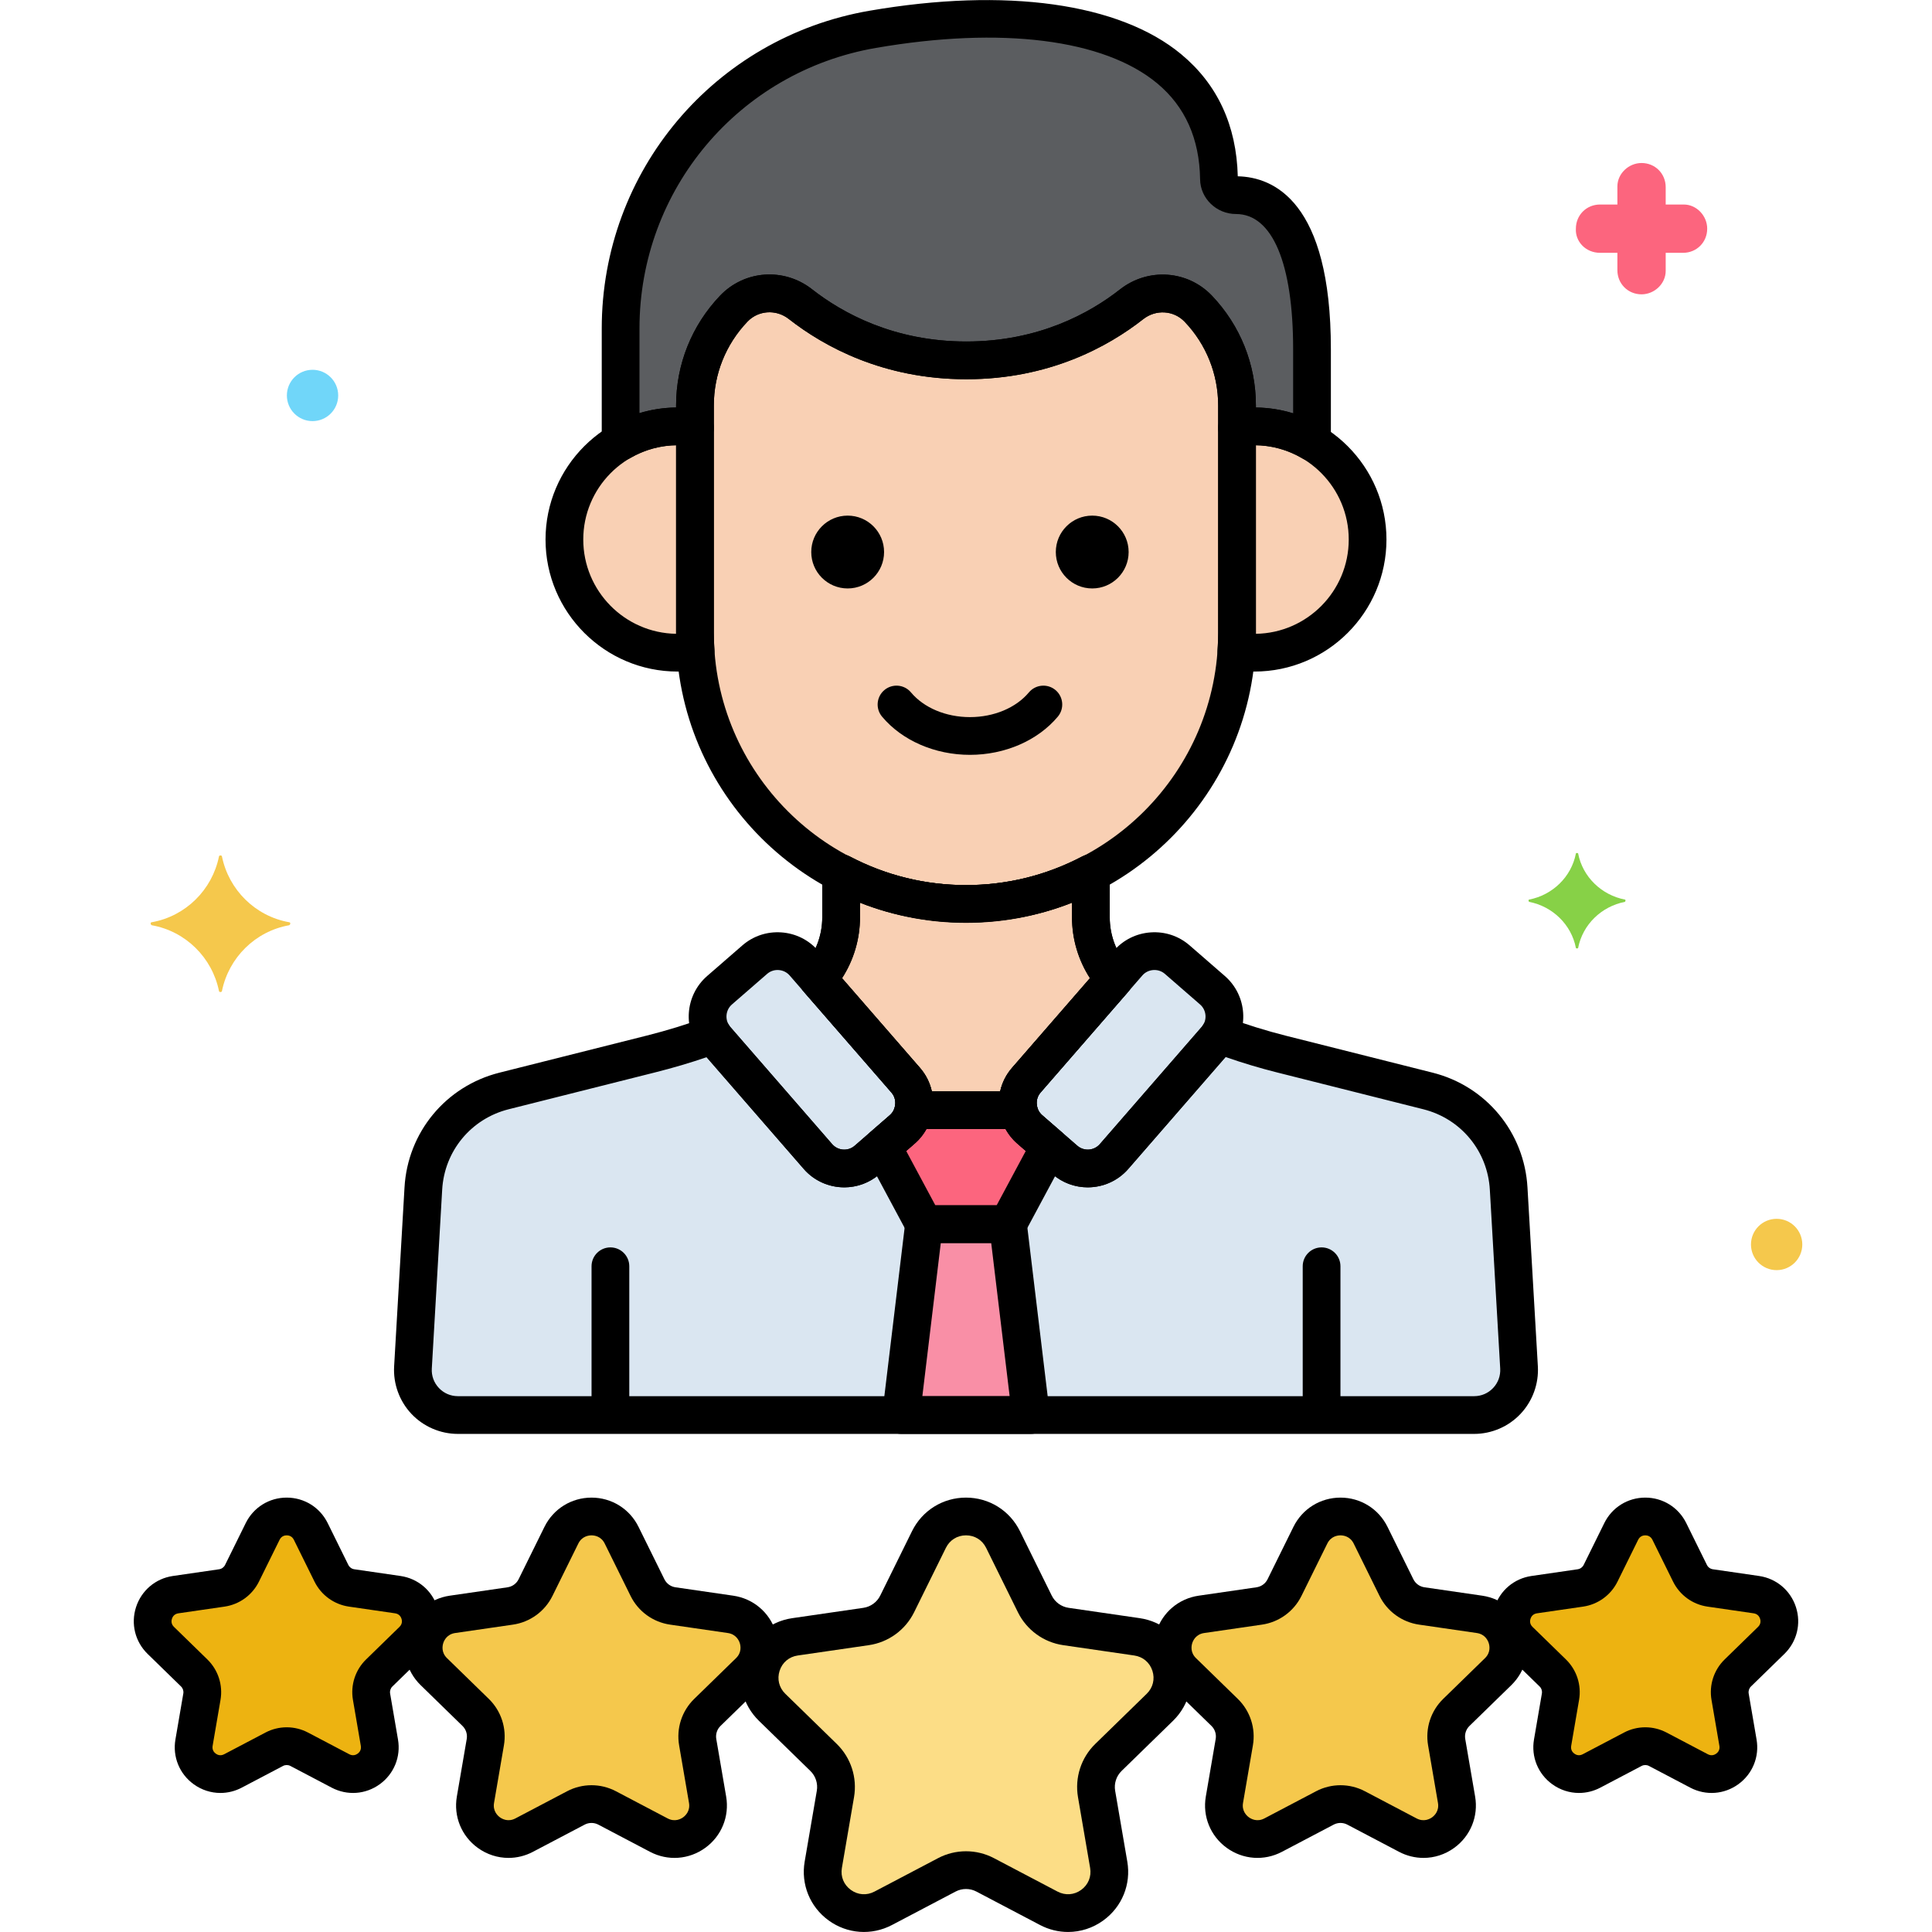 <?xml version="1.0" encoding="utf-8"?>
<!-- Generator: Adobe Illustrator 24.0.0, SVG Export Plug-In . SVG Version: 6.00 Build 0)  -->
<svg version="1.1" xmlns="http://www.w3.org/2000/svg" xmlns:xlink="http://www.w3.org/1999/xlink" x="0px" y="0px" width="256px"
	 height="256px" viewBox="0 0 256 256" enable-background="new 0 0 256 256" xml:space="preserve">
<g id="Layer_1">
</g>
<g id="Layer_2">
</g>
<g id="Layer_3">
</g>
<g id="Layer_4">
</g>
<g id="Layer_5">
</g>
<g id="Layer_6">
</g>
<g id="Layer_7">
</g>
<g id="Layer_8">
</g>
<g id="Layer_9">
</g>
<g id="Layer_10">
</g>
<g id="Layer_11">
</g>
<g id="Layer_12">
</g>
<g id="Layer_13">
</g>
<g id="Layer_14">
</g>
<g id="Layer_15">
</g>
<g id="Layer_16">
</g>
<g id="Layer_17">
</g>
<g id="Layer_18">
</g>
<g id="Layer_19">
</g>
<g id="Layer_20">
</g>
<g id="Layer_21">
</g>
<g id="Layer_22">
</g>
<g id="Layer_23">
</g>
<g id="Layer_24">
</g>
<g id="Layer_25">
</g>
<g id="Layer_26">
</g>
<g id="Layer_27">
</g>
<g id="Layer_28">
</g>
<g id="Layer_29">
</g>
<g id="Layer_30">
	<g>
		<g>
			<path fill="#DAE6F1" d="M120.012,143.132l-13.492-15.52c-1.666-1.916-4.596-2.121-6.512-0.455l-4.664,4.055
				c-1.916,1.666-2.121,4.596-0.455,6.512l13.492,15.52c1.666,1.916,4.596,2.121,6.512,0.455l4.664-4.055
				C121.473,147.978,121.678,145.048,120.012,143.132z"/>
		</g>
		<g>
			<path fill="#DAE6F1" d="M160.656,131.211l-4.664-4.055c-1.916-1.666-4.847-1.461-6.512,0.455l-13.492,15.52
				c-1.666,1.916-1.461,4.847,0.455,6.512l4.664,4.055c1.916,1.666,4.847,1.461,6.512-0.455l13.492-15.52
				C162.777,135.807,162.572,132.877,160.656,131.211z"/>
		</g>
		<g>
			<path fill="#DAE6F1" d="M114.893,153.698c-1.916,1.666-4.847,1.461-6.512-0.455l-13.492-15.52
				c-0.163-0.187-0.292-0.39-0.419-0.594c-2.466,0.913-5.135,1.755-8.241,2.536l-19.444,4.894
				c-6.015,1.514-10.346,6.763-10.691,12.956l-1.373,23.68c-0.198,3.422,2.523,6.305,5.95,6.305h134.66
				c3.427,0,6.149-2.884,5.95-6.305l-1.373-23.68c-0.345-6.193-4.676-11.442-10.691-12.956l-19.444-4.894
				c-2.977-0.749-5.76-1.653-8.225-2.558c-0.13,0.212-0.266,0.423-0.435,0.617l-13.492,15.52c-1.666,1.916-4.596,2.121-6.512,0.455
				l-4.664-4.055c-1.916-1.666-2.121-4.596-0.455-6.512l11.648-13.399c-1.953-2.225-3.09-5.115-3.09-8.183v-5.845
				c-4.96,2.596-10.587,4.075-16.546,4.075s-11.586-1.479-16.546-4.075v5.845c0,3.068-1.137,5.958-3.09,8.183l11.648,13.399
				c1.666,1.916,1.461,4.846-0.455,6.512L114.893,153.698z"/>
		</g>
		<g>
			<path fill="#F9D0B4" d="M158.784,40.91c-2.348-2.463-6.167-2.689-8.844-0.588c-4.233,3.322-11.556,7.429-21.9,7.429
				c-10.369,0-17.732-4.126-21.982-7.453c-2.675-2.093-6.485-1.858-8.829,0.6l-0.012,0.013c-3.293,3.454-5.131,8.043-5.131,12.815
				v30.141c0,19.753,16.161,35.914,35.914,35.914h0c19.753,0,35.914-16.162,35.914-35.914V53.725
				C163.914,48.953,162.077,44.364,158.784,40.91z"/>
		</g>
		<g>
			<path fill="#F9D0B4" d="M166.219,56.495c-0.785,0-1.553,0.066-2.305,0.183c0,3.822,0,21.507,0,27.189
				c0,0.81-0.037,1.612-0.09,2.409c0.782,0.126,1.578,0.209,2.395,0.209c8.281,0,14.994-6.713,14.994-14.994
				S174.5,56.495,166.219,56.495z"/>
		</g>
		<g>
			<path fill="#F9D0B4" d="M92.086,83.866c0-3.721,0-19.791,0-27.189c-0.752-0.117-1.52-0.183-2.305-0.183
				c-8.281,0-14.995,6.713-14.995,14.995S81.5,86.484,89.781,86.484c0.817,0,1.613-0.083,2.395-0.209v-0.001
				C92.123,85.477,92.086,84.676,92.086,83.866z"/>
		</g>
		<g>
			<path fill="#5B5D60" d="M163.78,25.86c-1.203,0-2.245-0.927-2.262-2.13C161.243,3.717,138.39-0.042,115.631,3.888
				C96.336,7.219,82.233,23.952,82.233,43.533v15.015c2.219-1.297,4.792-2.053,7.548-2.053c0.785,0,1.553,0.066,2.305,0.183v-2.952
				c0-4.772,1.837-9.361,5.131-12.815l0.012-0.013c2.344-2.458,6.154-2.693,8.829-0.6c4.251,3.327,11.613,7.453,21.982,7.453
				c10.344,0,17.668-4.107,21.9-7.429c2.677-2.101,6.495-1.875,8.844,0.588c3.293,3.454,5.131,8.043,5.131,12.815v2.952
				c0.752-0.117,1.52-0.183,2.305-0.183c2.789,0,5.39,0.775,7.627,2.101c0-4.19,0-8.495,0-12.328
				C173.846,28.348,167.375,25.86,163.78,25.86z"/>
		</g>
		<g>
			<g>
				<path fill="#F9D0B4" d="M134.976,147.106c-0.285-1.367,0.03-2.846,1.012-3.975l11.648-13.398
					c-1.953-2.225-3.09-5.115-3.09-8.183v-5.845c-4.96,2.596-10.587,4.075-16.546,4.075s-11.586-1.479-16.546-4.075v5.845
					c0,3.068-1.137,5.958-3.09,8.183l11.648,13.398c0.981,1.129,1.296,2.607,1.012,3.975H134.976z"/>
			</g>
		</g>
		<g>
			<path fill="#F5C84C" d="M181.613,203.422l3.425,6.941c0.648,1.314,1.901,2.224,3.351,2.435l7.659,1.113
				c3.65,0.53,5.108,5.016,2.467,7.591l-5.542,5.402c-1.049,1.022-1.528,2.496-1.28,3.939l1.308,7.628
				c0.624,3.636-3.192,6.408-6.457,4.692l-6.851-3.602c-1.297-0.682-2.845-0.682-4.142,0l-6.851,3.602
				c-3.265,1.717-7.081-1.056-6.458-4.692l1.308-7.628c0.248-1.444-0.231-2.917-1.28-3.939l-5.542-5.402
				c-2.641-2.575-1.184-7.061,2.467-7.591l7.659-1.113c1.45-0.211,2.703-1.121,3.351-2.435l3.425-6.941
				C175.263,200.114,179.98,200.114,181.613,203.422z"/>
		</g>
		<g>
			<path fill="#EDB311" d="M221.196,202.923l2.736,5.543c0.518,1.049,1.519,1.776,2.676,1.944l6.117,0.889
				c2.915,0.424,4.079,4.006,1.97,6.063l-4.426,4.315c-0.838,0.817-1.22,1.993-1.022,3.146l1.045,6.092
				c0.498,2.904-2.55,5.118-5.157,3.747l-5.471-2.876c-1.035-0.544-2.272-0.544-3.308,0l-5.471,2.876
				c-2.608,1.371-5.655-0.843-5.157-3.747l1.045-6.092c0.198-1.153-0.185-2.329-1.022-3.146l-4.426-4.315
				c-2.11-2.056-0.945-5.639,1.97-6.063l6.117-0.889c1.158-0.168,2.158-0.895,2.676-1.944l2.736-5.543
				C216.125,200.281,219.892,200.281,221.196,202.923z"/>
		</g>
		<g>
			<path fill="#FCDD86" d="M123.093,203.992l-4.212,8.534c-0.797,1.615-2.338,2.735-4.12,2.994l-9.418,1.369
				c-4.489,0.652-6.281,6.168-3.033,9.334l6.815,6.643c1.29,1.257,1.878,3.069,1.574,4.844l-1.609,9.38
				c-0.767,4.471,3.926,7.88,7.94,5.769l8.424-4.429c1.594-0.838,3.499-0.838,5.093,0l8.424,4.429
				c4.015,2.111,8.707-1.298,7.94-5.769l-1.609-9.38c-0.304-1.775,0.284-3.587,1.574-4.844l6.815-6.643
				c3.248-3.166,1.456-8.682-3.033-9.334l-9.418-1.369c-1.782-0.259-3.323-1.379-4.12-2.994l-4.212-8.534
				C130.9,199.924,125.1,199.924,123.093,203.992z"/>
		</g>
		<g>
			<path fill="#F5C84C" d="M74.387,203.422l-3.425,6.941c-0.648,1.314-1.901,2.224-3.351,2.435l-7.659,1.113
				c-3.65,0.53-5.108,5.016-2.467,7.591l5.542,5.402c1.049,1.022,1.528,2.496,1.28,3.939l-1.308,7.628
				c-0.624,3.636,3.192,6.408,6.457,4.692l6.851-3.602c1.297-0.682,2.845-0.682,4.142,0l6.851,3.602
				c3.265,1.717,7.081-1.056,6.457-4.692l-1.308-7.628c-0.248-1.444,0.231-2.917,1.28-3.939l5.542-5.402
				c2.641-2.575,1.184-7.061-2.467-7.591l-7.659-1.113c-1.45-0.211-2.703-1.121-3.351-2.435l-3.425-6.941
				C80.737,200.114,76.02,200.114,74.387,203.422z"/>
		</g>
		<g>
			<path fill="#EDB311" d="M34.804,202.923l-2.736,5.543c-0.518,1.049-1.519,1.776-2.676,1.944l-6.117,0.889
				c-2.915,0.424-4.079,4.006-1.97,6.063l4.426,4.315c0.838,0.817,1.22,1.993,1.022,3.146l-1.045,6.092
				c-0.498,2.904,2.55,5.118,5.157,3.747l5.471-2.876c1.035-0.544,2.272-0.544,3.308,0l5.471,2.876
				c2.608,1.371,5.655-0.843,5.157-3.747l-1.045-6.092c-0.198-1.153,0.185-2.329,1.022-3.146l4.426-4.315
				c2.11-2.056,0.945-5.639-1.97-6.063l-6.117-0.889c-1.158-0.168-2.158-0.895-2.676-1.944l-2.736-5.543
				C39.875,200.281,36.108,200.281,34.804,202.923z"/>
		</g>
		<g>
			<g>
				<path fill="#FC657E" d="M136.443,149.644c-0.787-0.684-1.268-1.585-1.467-2.538h-13.952c-0.198,0.953-0.68,1.853-1.467,2.538
					l-2.628,2.285l5.513,10.28h11.115l5.513-10.28L136.443,149.644z"/>
			</g>
		</g>
		<g>
			<polygon fill="#F98FA6" points="133.557,162.208 122.443,162.208 119.398,187.5 136.602,187.5 			"/>
		</g>
		<g>
			<path fill="#FC657E" d="M212.013,33.5h2.3v2.3c0,1.8,1.4,3.2,3.2,3.2c1.7,0,3.2-1.4,3.2-3.1v-0.1v-2.3h2.3c1.8,0,3.2-1.4,3.2-3.2
				c0-1.7-1.4-3.2-3.1-3.2h-0.1h-2.3v-2.3c0-1.8-1.4-3.2-3.2-3.2c-1.7,0-3.2,1.4-3.2,3.1v0.1v2.3h-2.3c-1.8,0-3.2,1.4-3.2,3.2
				C208.713,32,210.113,33.5,212.013,33.5C211.913,33.5,211.913,33.5,212.013,33.5z"/>
		</g>
		<g>
			<circle fill="#F5C84C" cx="235.413" cy="164.9" r="3.4"/>
		</g>
		<g>
			<circle fill="#70D6F9" cx="41.413" cy="52.4" r="3.4"/>
		</g>
		<g>
			<path fill="#87D147" d="M215.313,119.2c-3.1-0.6-5.6-3-6.2-6.1c0-0.1-0.3-0.1-0.3,0c-0.6,3.1-3.1,5.5-6.2,6.1
				c-0.1,0-0.1,0.2,0,0.3c3.1,0.6,5.6,3,6.2,6.1c0,0.1,0.3,0.1,0.3,0c0.6-3.1,3.1-5.5,6.2-6.1
				C215.413,119.4,215.413,119.2,215.313,119.2z"/>
		</g>
		<g>
			<path fill="#F5C84C" d="M20.113,122.2c4.5-0.8,8-4.3,8.9-8.7c0-0.2,0.4-0.2,0.4,0c0.9,4.4,4.4,7.9,8.9,8.7c0.2,0,0.2,0.3,0,0.4
				c-4.5,0.8-8,4.3-8.9,8.7c0,0.2-0.4,0.2-0.4,0c-0.9-4.4-4.4-7.9-8.9-8.7C19.913,122.5,19.913,122.2,20.113,122.2z"/>
		</g>
		<g>
			<path d="M128,122.281c-21.182,0-38.414-17.233-38.414-38.415V53.725c0-5.439,2.067-10.603,5.82-14.54
				c3.242-3.401,8.479-3.762,12.192-0.856c4.034,3.158,10.855,6.922,20.441,6.922c9.564,0,16.35-3.75,20.356-6.895
				c3.722-2.92,8.963-2.562,12.197,0.83l0,0c3.753,3.937,5.82,9.1,5.82,14.54v30.141C166.414,105.048,149.182,122.281,128,122.281z
				 M101.955,41.375c-1.071,0-2.13,0.421-2.917,1.248c-2.876,3.016-4.452,6.954-4.452,11.103v30.141
				c0,18.425,14.989,33.415,33.414,33.415s33.414-14.99,33.414-33.415V53.725c0-4.149-1.576-8.087-4.439-11.089
				c-1.448-1.518-3.809-1.668-5.49-0.347c-4.628,3.632-12.451,7.962-23.444,7.962c-11.012,0-18.87-4.342-23.523-7.984
				C103.753,41.669,102.85,41.375,101.955,41.375z"/>
		</g>
		<g>
			<path d="M166.219,88.984c-0.874,0-1.787-0.079-2.793-0.241c-1.274-0.206-2.183-1.348-2.096-2.636
				c0.058-0.852,0.084-1.564,0.084-2.24V56.678c0-1.233,0.898-2.281,2.116-2.47c0.907-0.141,1.813-0.212,2.688-0.212
				c9.646,0,17.495,7.848,17.495,17.495S175.865,88.984,166.219,88.984z M166.414,58.997v24.87c0,0.039,0,0.077,0,0.116
				c6.8-0.104,12.3-5.668,12.3-12.493S173.214,59.101,166.414,58.997z"/>
		</g>
		<g>
			<path d="M89.781,88.984c-9.646,0-17.495-7.848-17.495-17.494s7.849-17.495,17.495-17.495c0.876,0,1.781,0.071,2.688,0.212
				c1.218,0.189,2.116,1.237,2.116,2.47v27.189c0,0.66,0.026,1.373,0.084,2.243c0.086,1.287-0.822,2.427-2.095,2.633
				C91.571,88.905,90.657,88.984,89.781,88.984z M89.586,58.997c-6.8,0.104-12.3,5.669-12.3,12.493s5.5,12.388,12.3,12.493
				c0-0.039,0-0.077,0-0.116V58.997z"/>
		</g>
		<g>
			<path d="M128.522,100.021c-4.636,0-8.989-1.893-11.646-5.063c-0.887-1.058-0.748-2.635,0.311-3.522
				c1.058-0.887,2.635-0.748,3.521,0.31c1.719,2.051,4.641,3.275,7.814,3.275s6.095-1.225,7.814-3.276
				c0.889-1.057,2.465-1.195,3.522-0.309c1.058,0.887,1.196,2.464,0.31,3.522C137.51,98.129,133.156,100.021,128.522,100.021z"/>
		</g>
		<g>
			<circle cx="144.725" cy="73.147" r="4.825"/>
		</g>
		<g>
			<circle cx="112.32" cy="73.147" r="4.825"/>
		</g>
		<g>
			<path d="M173.847,61.096c-0.441,0-0.882-0.117-1.274-0.35c-1.934-1.146-4.131-1.751-6.354-1.751c-0.62,0-1.267,0.051-1.921,0.153
				c-0.726,0.114-1.456-0.097-2.011-0.572c-0.554-0.475-0.873-1.168-0.873-1.898v-2.953c0-4.149-1.576-8.087-4.439-11.089
				c-1.448-1.518-3.809-1.668-5.49-0.347c-4.628,3.632-12.451,7.962-23.444,7.962c-11.012,0-18.87-4.342-23.523-7.984
				c-1.678-1.313-4.034-1.16-5.479,0.356c-2.876,3.016-4.452,6.954-4.452,11.103v2.953c0,0.73-0.319,1.423-0.873,1.898
				c-0.555,0.475-1.29,0.683-2.011,0.572c-0.654-0.102-1.301-0.153-1.921-0.153c-2.197,0-4.371,0.592-6.286,1.711
				c-0.774,0.453-1.729,0.455-2.506,0.01c-0.776-0.446-1.256-1.273-1.256-2.168V43.533c0-20.85,14.918-38.56,35.472-42.109
				c18.085-3.123,33.144-1.02,41.319,5.77c4.799,3.985,7.316,9.423,7.487,16.167c4.716,0.099,12.335,3.298,12.335,22.906v12.328
				c0,0.898-0.481,1.728-1.263,2.172C174.7,60.987,174.273,61.096,173.847,61.096z M166.414,53.996
				c1.676,0.019,3.337,0.282,4.933,0.775v-8.503c0-11.381-2.758-17.909-7.566-17.909c-2.591,0-4.727-2.062-4.762-4.595
				c-0.073-5.369-1.987-9.65-5.688-12.723c-7.049-5.854-20.633-7.562-37.273-4.69c-18.15,3.134-31.323,18.771-31.323,37.182v11.213
				c1.571-0.477,3.206-0.732,4.853-0.75v-0.271c0-5.439,2.067-10.603,5.82-14.54c3.242-3.401,8.479-3.762,12.192-0.856
				c4.034,3.158,10.855,6.922,20.441,6.922c9.564,0,16.35-3.75,20.356-6.895c3.722-2.92,8.963-2.562,12.197,0.83
				c3.753,3.937,5.82,9.1,5.82,14.54V53.996z M164.019,23.695h0.01H164.019z"/>
		</g>
		<g>
			<path d="M80.883,188.73c-1.381,0-2.5-1.119-2.5-2.5v-18.444c0-1.381,1.119-2.5,2.5-2.5s2.5,1.119,2.5,2.5v18.444
				C83.383,187.611,82.264,188.73,80.883,188.73z"/>
		</g>
		<g>
			<path d="M175.117,188.73c-1.381,0-2.5-1.119-2.5-2.5v-18.444c0-1.381,1.119-2.5,2.5-2.5s2.5,1.119,2.5,2.5v18.444
				C177.617,187.611,176.498,188.73,175.117,188.73z"/>
		</g>
		<g>
			<path d="M111.87,157.328c-1.99,0-3.971-0.828-5.376-2.444l-13.492-15.521c-2.574-2.96-2.26-7.464,0.701-10.039l4.665-4.054
				c1.431-1.243,3.261-1.854,5.164-1.723c1.899,0.133,3.631,0.994,4.874,2.425l13.492,15.52v0c1.244,1.431,1.855,3.265,1.724,5.164
				c-0.133,1.9-0.993,3.631-2.425,4.875l-4.663,4.055C115.189,156.754,113.525,157.328,111.87,157.328z M103.029,128.53
				c-0.511,0-0.997,0.179-1.381,0.514l-4.665,4.054c-0.422,0.368-0.677,0.882-0.717,1.45c-0.039,0.567,0.142,1.112,0.509,1.535
				l13.492,15.521c0.766,0.881,2.105,0.974,2.986,0.209l4.663-4.055c0.423-0.367,0.678-0.882,0.717-1.449
				c0.04-0.567-0.141-1.112-0.509-1.535v0l-13.492-15.52c-0.367-0.423-0.882-0.677-1.449-0.717
				C103.132,128.531,103.081,128.53,103.029,128.53z"/>
		</g>
		<g>
			<path d="M144.13,157.328c-1.656,0-3.318-0.573-4.663-1.742l-4.665-4.055c-1.431-1.244-2.291-2.975-2.424-4.875
				c-0.132-1.899,0.479-3.733,1.724-5.164l13.492-15.52c1.243-1.431,2.975-2.292,4.874-2.425c1.91-0.131,3.734,0.479,5.165,1.723
				l4.663,4.054c0.001,0,0.001,0,0.001,0c2.961,2.575,3.275,7.079,0.701,10.04l-13.492,15.52
				C148.101,156.5,146.12,157.328,144.13,157.328z M152.971,128.53c-0.052,0-0.103,0.001-0.154,0.005
				c-0.567,0.04-1.082,0.294-1.449,0.716l-13.492,15.521c-0.368,0.423-0.549,0.968-0.509,1.536c0.039,0.567,0.294,1.082,0.716,1.449
				l4.665,4.055c0.881,0.766,2.22,0.671,2.985-0.209l13.492-15.52c0.367-0.423,0.548-0.968,0.509-1.535
				c-0.04-0.568-0.295-1.083-0.718-1.45l-4.663-4.054C153.968,128.709,153.481,128.53,152.971,128.53z"/>
		</g>
		<g>
			<g>
				<path d="M134.977,149.606h-13.953c-0.753,0-1.465-0.339-1.939-0.923c-0.476-0.584-0.661-1.351-0.508-2.087
					c0.14-0.669-0.025-1.333-0.451-1.824l-11.647-13.398c-0.82-0.944-0.817-2.349,0.008-3.29c1.592-1.813,2.469-4.134,2.469-6.534
					v-5.845c0-0.875,0.457-1.686,1.205-2.139c0.749-0.453,1.68-0.482,2.454-0.076c4.805,2.515,9.981,3.79,15.387,3.79
					s10.582-1.275,15.387-3.79c0.773-0.406,1.704-0.377,2.454,0.076c0.748,0.453,1.205,1.264,1.205,2.139v5.845
					c0,2.4,0.877,4.72,2.469,6.534c0.825,0.94,0.828,2.346,0.008,3.29l-11.647,13.398c-0.426,0.49-0.591,1.155-0.451,1.824
					c0.153,0.736-0.032,1.503-0.508,2.087C136.441,149.267,135.729,149.606,134.977,149.606z M123.465,144.606h9.07
					c0.248-1.139,0.777-2.207,1.566-3.114l10.322-11.875c-1.544-2.396-2.378-5.193-2.378-8.067v-1.955
					c-8.93,3.528-19.162,3.528-28.092,0v1.955c0,2.874-0.834,5.671-2.378,8.067l10.322,11.875
					C122.688,142.399,123.217,143.467,123.465,144.606z"/>
			</g>
		</g>
		<g>
			<path d="M188.621,246.182c-1.104,0-2.215-0.266-3.24-0.806l-6.851-3.602c-0.568-0.299-1.248-0.299-1.816,0l-6.851,3.602
				c-2.358,1.24-5.163,1.037-7.319-0.529s-3.216-4.171-2.766-6.798l1.309-7.629c0.108-0.633-0.101-1.278-0.561-1.726l-5.543-5.403
				c-1.908-1.86-2.582-4.589-1.759-7.124s2.974-4.348,5.611-4.731l7.659-1.113c0.636-0.092,1.185-0.491,1.468-1.066l3.426-6.941
				c1.18-2.39,3.568-3.875,6.233-3.875s5.054,1.484,6.233,3.875l0,0l3.425,6.94c0.284,0.576,0.833,0.975,1.469,1.067l7.659,1.113
				c2.638,0.384,4.787,2.196,5.61,4.73c0.824,2.535,0.15,5.265-1.758,7.125l-5.543,5.403c-0.46,0.448-0.67,1.094-0.562,1.727
				l1.309,7.627c0.451,2.626-0.608,5.231-2.765,6.798C191.482,245.732,190.057,246.182,188.621,246.182z M177.622,236.551
				c1.111,0,2.222,0.266,3.234,0.798l6.851,3.602c0.971,0.509,1.759,0.065,2.055-0.148c0.295-0.214,0.96-0.829,0.775-1.908
				l-1.309-7.628c-0.387-2.256,0.361-4.555,1.999-6.152l5.543-5.403c0.783-0.764,0.605-1.653,0.493-2s-0.491-1.17-1.574-1.328
				l-7.659-1.113c-2.264-0.329-4.221-1.75-5.234-3.802l-3.425-6.94c-0.484-0.981-1.385-1.087-1.749-1.087s-1.265,0.106-1.749,1.087
				l-3.426,6.94c-1.012,2.051-2.968,3.473-5.233,3.802l-7.659,1.113c-1.083,0.157-1.462,0.981-1.575,1.328
				c-0.112,0.347-0.289,1.235,0.494,1.999l5.543,5.403c1.639,1.597,2.386,3.897,1.998,6.152l-1.309,7.628
				c-0.185,1.078,0.481,1.693,0.776,1.908c0.295,0.213,1.084,0.658,2.055,0.148l6.851-3.602
				C175.4,236.817,176.511,236.551,177.622,236.551z"/>
		</g>
		<g>
			<path d="M209.223,237.576c-1.25,0-2.491-0.392-3.552-1.163c-1.879-1.365-2.802-3.634-2.409-5.922l1.045-6.092
				c0.059-0.342-0.055-0.691-0.303-0.933l-4.427-4.314c-1.662-1.621-2.249-3.999-1.531-6.207c0.717-2.208,2.59-3.787,4.887-4.12
				l6.117-0.889c0.344-0.05,0.641-0.266,0.795-0.578l2.734-5.542c1.027-2.082,3.108-3.375,5.43-3.375
				c2.32,0,4.401,1.293,5.429,3.375l2.736,5.543c0.153,0.312,0.45,0.527,0.794,0.577l6.116,0.889c2.297,0.333,4.17,1.913,4.887,4.12
				c0.718,2.208,0.131,4.586-1.531,6.207l-4.427,4.315c-0.248,0.242-0.361,0.59-0.303,0.932l1.045,6.093
				c0.393,2.289-0.53,4.558-2.409,5.922c-1.878,1.364-4.321,1.54-6.375,0.46l-5.472-2.876c-0.308-0.162-0.673-0.162-0.98,0
				l-5.473,2.877C211.152,237.344,210.186,237.576,209.223,237.576z M218.009,203.441c-0.245,0-0.693,0.077-0.945,0.588
				l-2.735,5.543c-0.884,1.788-2.588,3.026-4.56,3.313l-6.117,0.889c-0.564,0.082-0.775,0.484-0.851,0.717
				c-0.076,0.233-0.142,0.683,0.267,1.081l4.427,4.314c1.428,1.392,2.078,3.396,1.74,5.36l-1.045,6.091
				c-0.097,0.562,0.222,0.887,0.42,1.031c0.198,0.144,0.604,0.346,1.11,0.08l5.472-2.876c1.764-0.929,3.869-0.928,5.635,0
				l5.471,2.876c0.506,0.266,0.912,0.063,1.11-0.08c0.198-0.144,0.517-0.469,0.42-1.031l-1.045-6.092
				c-0.338-1.962,0.313-3.965,1.739-5.358l4.428-4.316c0.408-0.397,0.343-0.848,0.267-1.081c-0.075-0.233-0.286-0.635-0.851-0.717
				l-6.117-0.889c-1.973-0.287-3.677-1.526-4.559-3.313l-2.736-5.542l0,0C218.701,203.518,218.253,203.441,218.009,203.441z"/>
		</g>
		<g>
			<path d="M141.524,255.997c-1.267,0-2.54-0.306-3.717-0.924l-8.424-4.429c-0.867-0.455-1.9-0.456-2.768,0l-8.424,4.429
				c-2.707,1.422-5.924,1.189-8.396-0.607c-2.474-1.797-3.688-4.784-3.172-7.797l1.609-9.381c0.165-0.964-0.155-1.948-0.855-2.63
				l-6.815-6.644c-2.188-2.133-2.962-5.265-2.017-8.173c0.944-2.907,3.41-4.986,6.436-5.426l9.418-1.369
				c0.968-0.141,1.806-0.749,2.239-1.627l4.211-8.534v0c1.353-2.742,4.092-4.445,7.149-4.445s5.797,1.703,7.149,4.445l4.212,8.534
				c0.433,0.877,1.271,1.485,2.238,1.626l9.418,1.369c3.025,0.439,5.491,2.519,6.436,5.426c0.945,2.908,0.172,6.04-2.017,8.173
				l-6.815,6.643c-0.7,0.683-1.021,1.667-0.855,2.632l1.609,9.379c0.517,3.013-0.698,6-3.172,7.797
				C144.806,255.48,143.171,255.996,141.524,255.997z M128,245.302c1.274,0,2.549,0.305,3.71,0.916l8.424,4.429
				c1.025,0.538,2.193,0.453,3.131-0.227c0.936-0.68,1.378-1.767,1.183-2.907l-1.609-9.38c-0.443-2.588,0.414-5.226,2.293-7.057
				l6.815-6.643c0.828-0.808,1.109-1.947,0.752-3.047s-1.255-1.857-2.399-2.023l-9.418-1.369c-2.597-0.377-4.841-2.008-6.003-4.36
				l-4.213-8.536c-0.512-1.038-1.508-1.657-2.665-1.657s-2.153,0.62-2.665,1.657v0l-4.212,8.535
				c-1.163,2.354-3.407,3.984-6.004,4.361l-9.418,1.369c-1.145,0.166-2.042,0.922-2.399,2.023s-0.076,2.24,0.752,3.047l6.815,6.643
				c1.879,1.831,2.736,4.468,2.293,7.055l-1.609,9.382c-0.195,1.14,0.247,2.227,1.183,2.907c0.938,0.68,2.106,0.766,3.131,0.227
				l8.424-4.429C125.451,245.607,126.726,245.302,128,245.302z M123.093,203.992h0.01H123.093z"/>
		</g>
		<g>
			<path d="M67.379,246.182c-1.436,0-2.861-0.45-4.079-1.335c-2.156-1.567-3.216-4.172-2.765-6.798l1.309-7.628
				c0.108-0.632-0.102-1.278-0.562-1.726l-5.543-5.403c-1.908-1.86-2.582-4.59-1.758-7.125c0.823-2.534,2.973-4.347,5.61-4.73
				l7.659-1.113c0.636-0.092,1.185-0.491,1.469-1.067l3.425-6.94l0,0c1.18-2.39,3.568-3.875,6.233-3.875s5.054,1.484,6.233,3.875
				l3.426,6.94c0.283,0.576,0.832,0.975,1.468,1.067l7.659,1.113c2.638,0.384,4.788,2.197,5.611,4.731s0.149,5.264-1.759,7.125
				l-5.543,5.402c-0.46,0.448-0.669,1.093-0.561,1.726l1.309,7.629c0.45,2.627-0.609,5.232-2.766,6.798s-4.961,1.769-7.319,0.529
				l-6.851-3.602c-0.568-0.299-1.248-0.299-1.816,0l-6.851,3.602C69.594,245.916,68.483,246.182,67.379,246.182z M76.629,204.529
				l-3.425,6.94c-1.014,2.052-2.971,3.474-5.234,3.802l-7.659,1.113c-1.083,0.157-1.462,0.981-1.574,1.328s-0.29,1.236,0.493,2
				l5.543,5.403c1.638,1.597,2.386,3.896,1.999,6.151l-1.309,7.629c-0.185,1.079,0.48,1.693,0.775,1.908
				c0.296,0.213,1.084,0.658,2.055,0.148l6.851-3.602c2.025-1.064,4.443-1.064,6.469,0l6.851,3.602
				c0.971,0.51,1.76,0.065,2.055-0.148c0.295-0.214,0.961-0.83,0.776-1.908l-1.309-7.628c-0.388-2.254,0.359-4.555,1.998-6.152
				l5.543-5.403c0.783-0.764,0.606-1.652,0.494-1.999c-0.113-0.347-0.492-1.171-1.575-1.328l-7.659-1.113
				c-2.266-0.329-4.222-1.751-5.233-3.803l-3.426-6.939c-0.484-0.981-1.385-1.087-1.749-1.087S77.113,203.547,76.629,204.529
				L76.629,204.529z"/>
		</g>
		<g>
			<path d="M29.206,237.576c-1.25,0-2.491-0.392-3.552-1.163c-1.879-1.365-2.802-3.634-2.409-5.922l1.045-6.092
				c0.059-0.342-0.055-0.691-0.304-0.934l-4.426-4.313c-1.662-1.621-2.249-3.999-1.531-6.207c0.717-2.208,2.59-3.787,4.887-4.12
				l6.117-0.889c0.343-0.05,0.64-0.266,0.793-0.577l2.736-5.543c1.027-2.082,3.108-3.375,5.429-3.375
				c2.321,0,4.402,1.293,5.43,3.375l2.735,5.543c0.153,0.311,0.45,0.527,0.794,0.577l6.117,0.889c2.297,0.333,4.17,1.913,4.887,4.12
				c0.718,2.208,0.131,4.586-1.531,6.207l-4.427,4.315c-0.248,0.242-0.361,0.59-0.303,0.932l1.045,6.093
				c0.393,2.289-0.53,4.558-2.409,5.922c-1.877,1.364-4.321,1.54-6.375,0.46l-5.472-2.876c-0.308-0.162-0.673-0.162-0.98,0
				l-5.473,2.877C31.136,237.344,30.169,237.576,29.206,237.576z M37.991,203.441c-0.244,0-0.692,0.077-0.944,0.588l0,0
				l-2.736,5.543c-0.882,1.787-2.586,3.025-4.558,3.313l-6.118,0.889c-0.564,0.082-0.775,0.484-0.851,0.717
				c-0.076,0.233-0.142,0.683,0.267,1.081l4.427,4.314c1.428,1.394,2.078,3.397,1.74,5.36l-1.045,6.091
				c-0.097,0.562,0.222,0.887,0.42,1.031s0.604,0.346,1.11,0.08l5.472-2.876c1.764-0.929,3.869-0.928,5.635,0l5.471,2.876
				c0.506,0.266,0.912,0.063,1.11-0.08c0.198-0.144,0.517-0.469,0.42-1.031l-1.045-6.092c-0.338-1.963,0.313-3.967,1.74-5.359
				l4.427-4.315c0.408-0.397,0.343-0.848,0.267-1.081c-0.075-0.233-0.286-0.635-0.851-0.717l-6.117-0.889
				c-1.972-0.287-3.676-1.525-4.559-3.312l-2.736-5.544C38.685,203.518,38.236,203.441,37.991,203.441z M34.805,202.922h0.01H34.805
				z"/>
		</g>
		<g>
			<path d="M195.33,190H60.67c-2.318,0-4.562-0.967-6.152-2.654c-1.592-1.687-2.428-3.981-2.294-6.296l1.374-23.68
				c0.406-7.319,5.461-13.444,12.576-15.235l19.444-4.895c2.84-0.715,5.451-1.519,7.982-2.456c1.113-0.411,2.358,0.014,2.986,1.017
				c0.061,0.096,0.114,0.197,0.19,0.285l13.49,15.517c0.766,0.88,2.104,0.974,2.984,0.209l4.664-4.055
				c0.881-0.766,0.975-2.105,0.21-2.986l-11.648-13.398c-0.82-0.944-0.817-2.349,0.008-3.29c1.592-1.813,2.469-4.134,2.469-6.534
				v-5.845c0-0.875,0.457-1.686,1.205-2.139c0.749-0.453,1.68-0.482,2.454-0.076c4.805,2.515,9.981,3.79,15.387,3.79
				s10.582-1.275,15.387-3.79c0.773-0.406,1.704-0.377,2.454,0.076c0.748,0.453,1.205,1.264,1.205,2.139v5.845
				c0,2.399,0.877,4.72,2.469,6.533c0.825,0.94,0.828,2.346,0.008,3.29l-11.648,13.398c-0.765,0.88-0.671,2.22,0.21,2.985
				l4.664,4.055c0.88,0.766,2.219,0.671,2.984-0.209l13.492-15.52c0.078-0.09,0.135-0.192,0.195-0.29
				c0.623-1.011,1.869-1.445,2.989-1.033c2.723,1,5.404,1.834,7.973,2.48l19.444,4.895c7.115,1.791,12.17,7.916,12.576,15.241
				l1.374,23.673c0.134,2.315-0.702,4.61-2.294,6.296C199.892,189.033,197.648,190,195.33,190z M93.628,140.083
				c-2.168,0.745-4.404,1.406-6.789,2.006l-19.444,4.895c-4.981,1.254-8.52,5.542-8.805,10.67l-1.374,23.686
				c-0.056,0.96,0.277,1.875,0.938,2.575c0.661,0.7,1.555,1.085,2.517,1.085h134.66c0.962,0,1.855-0.385,2.517-1.085
				c0.66-0.7,0.993-1.615,0.938-2.575l-1.374-23.679c-0.285-5.135-3.823-9.422-8.805-10.676l-19.444-4.895
				c-2.196-0.552-4.467-1.232-6.77-2.028l-12.886,14.822c-2.575,2.961-7.078,3.275-10.038,0.702l-4.665-4.055
				c-2.96-2.574-3.275-7.078-0.702-10.039l10.323-11.875c-1.545-2.396-2.378-5.192-2.378-8.066v-1.956
				c-8.93,3.528-19.162,3.528-28.092,0v1.955c0,2.874-0.833,5.671-2.378,8.067l10.323,11.875c2.573,2.961,2.258,7.465-0.702,10.039
				l-4.664,4.055c0,0,0,0-0.001,0c-2.959,2.574-7.464,2.259-10.038-0.702L93.628,140.083z M114.893,153.699h0.01H114.893z"/>
		</g>
		<g>
			<g>
				<path d="M133.558,164.708h-11.115c-0.921,0-1.768-0.507-2.203-1.318l-5.513-10.28c-0.552-1.029-0.318-2.302,0.563-3.068
					l2.628-2.285c0.421-0.366,0.591-0.833,0.659-1.16c0.241-1.16,1.263-1.991,2.447-1.991h13.953c1.185,0,2.206,0.831,2.447,1.991
					c0.068,0.327,0.238,0.794,0.66,1.161l2.627,2.284c0.881,0.766,1.114,2.04,0.563,3.068l-5.513,10.28
					C135.325,164.202,134.479,164.708,133.558,164.708z M123.938,159.708h8.123l3.862-7.203l-1.122-0.975c0,0,0,0,0-0.001
					c-0.632-0.549-1.151-1.198-1.546-1.923h-10.512c-0.395,0.726-0.914,1.375-1.546,1.923l-1.122,0.976L123.938,159.708z"/>
			</g>
		</g>
		<g>
			<path d="M136.603,190h-17.205c-0.715,0-1.396-0.306-1.87-0.841s-0.697-1.248-0.612-1.958l3.045-25.292
				c0.151-1.256,1.218-2.201,2.482-2.201h11.115c1.265,0,2.331,0.945,2.482,2.201l3.045,25.292c0.085,0.71-0.138,1.422-0.612,1.958
				S137.317,190,136.603,190z M122.217,185h11.566l-2.442-20.292h-6.682L122.217,185z"/>
		</g>
	</g>
</g>
<g id="Layer_31">
</g>
<g id="Layer_32">
</g>
<g id="Layer_33">
</g>
<g id="Layer_34">
</g>
<g id="Layer_35">
</g>
<g id="Layer_36">
</g>
<g id="Layer_37">
</g>
<g id="Layer_38">
</g>
<g id="Layer_39">
</g>
<g id="Layer_40">
</g>
<g id="Layer_41">
</g>
<g id="Layer_42">
</g>
<g id="Layer_43">
</g>
<g id="Layer_44">
</g>
<g id="Layer_45">
</g>
<g id="Layer_46">
</g>
<g id="Layer_47">
</g>
<g id="Layer_48">
</g>
<g id="Layer_49">
</g>
<g id="Layer_50">
</g>
<g id="Layer_51">
</g>
<g id="Layer_52">
</g>
<g id="Layer_53">
</g>
<g id="Layer_54">
</g>
<g id="Layer_55">
</g>
<g id="Layer_56">
</g>
<g id="Layer_57">
</g>
<g id="Layer_58">
</g>
<g id="Layer_59">
</g>
<g id="Layer_60">
</g>
<g id="Layer_61">
</g>
<g id="Layer_62">
</g>
<g id="Layer_63">
</g>
<g id="Layer_64">
</g>
<g id="Layer_65">
</g>
<g id="Layer_66">
</g>
<g id="Layer_67">
</g>
<g id="Layer_68">
</g>
<g id="Layer_69">
</g>
<g id="Layer_70">
</g>
<g id="Layer_71">
</g>
<g id="Layer_72">
</g>
<g id="Layer_73">
</g>
<g id="Layer_74">
</g>
<g id="Layer_75">
</g>
<g id="Layer_76">
</g>
<g id="Layer_77">
</g>
<g id="Layer_78">
</g>
<g id="Layer_79">
</g>
<g id="Layer_80">
</g>
<g id="Layer_81">
</g>
<g id="Layer_82">
</g>
<g id="Layer_83">
</g>
<g id="Layer_84">
</g>
<g id="Layer_85">
</g>
</svg>
